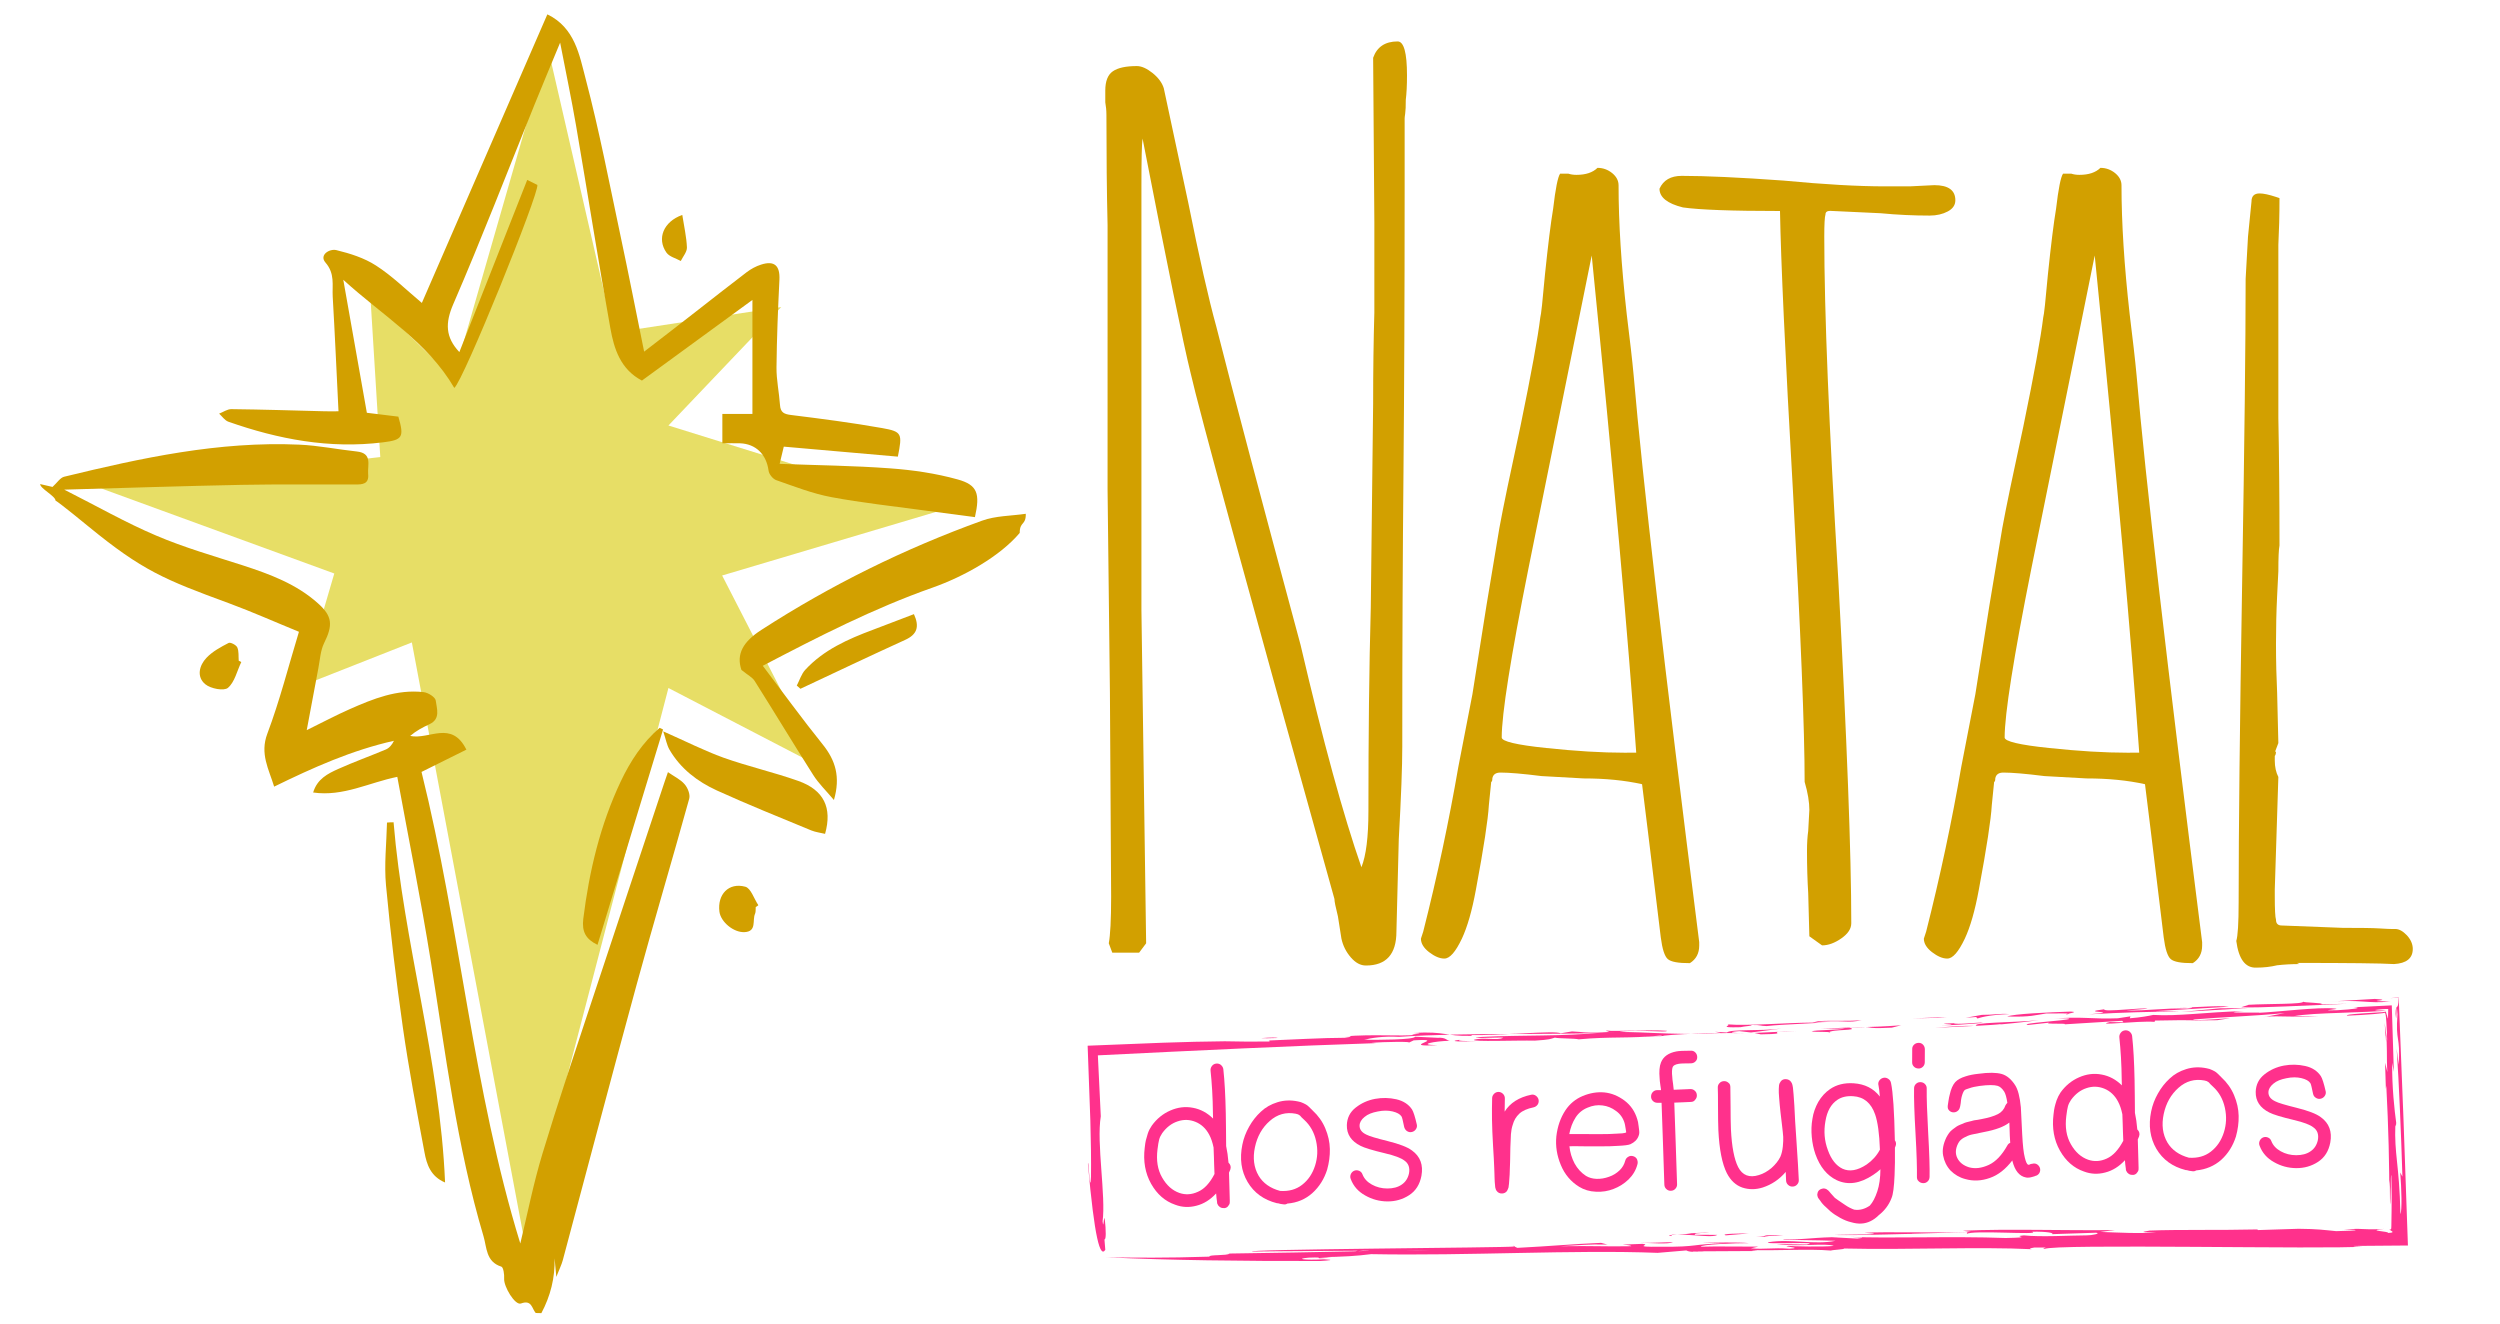 <?xml version="1.0" encoding="utf-8"?>
<!-- Generator: Adobe Illustrator 26.0.1, SVG Export Plug-In . SVG Version: 6.00 Build 0)  -->
<svg version="1.1" id="Camada_1" xmlns="http://www.w3.org/2000/svg" xmlns:xlink="http://www.w3.org/1999/xlink" x="0px" y="0px"
	 width="350px" height="185.3px" viewBox="0 0 350 185.3" style="enable-background:new 0 0 350 185.3;" xml:space="preserve">
<style type="text/css">
	.st0{fill:#E7DE66;}
	.st1{fill:#D2A000;}
	.st2{fill:#FF318C;}
</style>
<g>
	<polygon class="st0" points="76.73,6.8 63.46,52.94 51.86,41.61 53.24,63.99 14.15,68.37 46.8,80.29 42.19,96.04 57.66,89.94 
		73.41,173.69 93.58,96.32 114.86,107.37 101.1,80.57 131.76,71.45 93.58,59.57 109.37,42.99 85.89,46.58 	"/>
	<g>
		<path class="st1" d="M75,183.82c-0.55-0.62-0.53-1.9-2.07-1.33c-0.83,0.3-2.42-2.38-2.35-3.47c0.04-0.58-0.1-1.59-0.39-1.69
			c-2.18-0.68-2.03-2.7-2.5-4.26c-3.75-12.63-5.32-25.68-7.4-38.63c-1.37-8.52-3.08-16.99-4.67-25.68c-3.97,0.8-7.58,2.8-11.78,2.19
			c0.57-1.91,2.06-2.64,3.52-3.3c2.18-0.98,4.44-1.79,6.65-2.72c0.48-0.2,0.86-0.64,1.14-1.22c-5.88,1.32-11.3,3.74-16.77,6.42
			c-0.76-2.49-2.02-4.6-0.95-7.43c1.73-4.59,2.94-9.38,4.42-14.25c-3.31-1.35-6.51-2.78-9.81-4c-9.03-3.31-12.12-4.58-19.58-10.68
			c-0.46-0.38-4.15-3.4-4.69-3.69c0-0.63-2.15-1.68-2.15-2.31c0.67,0.16,1.35,0.31,1.73,0.4c0.65-0.59,1.08-1.3,1.64-1.43
			c10.82-2.63,21.67-4.99,32.9-4.49c2.7,0.12,5.37,0.67,8.07,0.96c2.22,0.24,1.47,1.91,1.58,3.16c0.14,1.43-0.82,1.46-1.83,1.46
			c-5.3,0.01-10.61-0.05-15.9,0.05c-8.11,0.16-16.22,0.43-24.82,0.67c4.58,2.31,8.62,4.63,12.87,6.43
			c3.93,1.68,8.06,2.86,12.13,4.17c3.8,1.24,7.52,2.61,10.55,5.34c2,1.79,2.08,3.03,0.83,5.55c-0.51,1.04-0.57,2.31-0.8,3.5
			c-0.53,2.77-1.05,5.55-1.63,8.68c2.22-1.09,4.07-2.08,6-2.93c3.3-1.46,6.66-2.82,10.38-2.39c0.63,0.07,1.62,0.71,1.68,1.17
			c0.14,1.13,0.72,2.58-0.88,3.32c-0.94,0.44-1.86,0.92-2.7,1.64c2.65,0.57,5.79-2.27,7.87,1.92c-2.05,1.02-4.04,2.01-6.28,3.12
			c5.41,21.77,7.2,44.47,13.83,66.02c0.99-4.09,1.83-8.38,3.09-12.54c2.15-7.12,4.53-14.17,6.86-21.23
			c3.4-10.31,6.85-20.6,10.27-30.92c0.12-0.35,0.24-0.69,0.45-1.3c0.87,0.61,1.76,1.02,2.33,1.69c0.44,0.5,0.81,1.43,0.65,2.02
			c-2.41,8.7-4.99,17.35-7.37,26.06c-3.51,12.84-6.89,25.7-10.33,38.55c-0.17,0.64-0.48,1.25-0.91,2.35
			c-0.12-1.22-0.18-1.92-0.24-2.61c0.07,2.75-0.58,5.29-1.85,7.68C75.5,183.82,75.25,183.82,75,183.82z"/>
		<path class="st1" d="M142.76,74.61c-2.76,3.27-7.77,6.09-12.21,7.66c-8.24,2.9-15.96,6.86-23.76,10.94
			c2.84,3.75,5.52,7.45,8.38,11c1.8,2.23,2.52,4.56,1.58,7.79c-1.08-1.29-2.15-2.31-2.91-3.52c-2.77-4.36-5.43-8.78-8.19-13.15
			c-0.31-0.5-0.95-0.81-1.85-1.54c-0.76-2.24,0.27-3.97,2.77-5.59c9.74-6.29,20.05-11.38,30.93-15.31c1.91-0.69,4.07-0.66,6.11-0.96
			C143.64,73.6,142.76,72.96,142.76,74.61z"/>
		<path class="st1" d="M59.06,42.41C64.95,28.89,70.77,15.5,76.63,2.01c3.88,1.88,4.49,5.73,5.37,9.06
			c1.91,7.26,3.32,14.64,4.88,21.98c1.14,5.35,2.19,10.72,3.3,16.18c2.4-1.85,5.04-3.87,7.65-5.92c2.24-1.74,4.47-3.51,6.73-5.22
			c0.59-0.44,1.28-0.82,1.98-1.04c1.88-0.61,2.67,0.14,2.58,2.1c-0.2,4.08-0.37,8.18-0.41,12.27c-0.02,1.76,0.37,3.52,0.49,5.28
			c0.07,1.06,0.58,1.28,1.56,1.4c4.26,0.53,8.52,1.08,12.74,1.83c2.8,0.5,2.84,0.77,2.2,4c-5.27-0.46-10.57-0.93-15.97-1.4
			c-0.2,0.84-0.38,1.55-0.58,2.41c5.22,0.2,10.37,0.25,15.48,0.63c3.17,0.23,6.39,0.7,9.44,1.55c2.79,0.77,3.16,1.99,2.42,5.28
			c-2.37-0.31-4.76-0.62-7.17-0.95c-4.31-0.59-8.65-1.05-12.92-1.85c-2.63-0.49-5.18-1.49-7.73-2.38c-0.47-0.17-1.01-0.83-1.07-1.33
			c-0.3-2.27-1.78-3.76-4.02-3.83c-0.75-0.02-1.5,0-2.45,0c0-1.42,0-2.71,0-4.11c1.34,0,2.6,0,4.21,0c0-5.36,0-10.6,0-15.96
			c-5.1,3.72-10.28,7.5-15.47,11.29c-3-1.57-3.91-4.45-4.42-7.34c-1.7-9.43-3.18-18.91-4.8-28.35c-0.64-3.71-1.41-7.38-2.23-11.62
			c-1.35,3.25-2.5,6-3.62,8.76c-3.76,9.3-7.37,18.67-11.35,27.87c-1.13,2.62-1.1,4.61,0.86,6.69c3.13-7.94,6.28-15.94,9.5-24.1
			c0.59,0.29,1.06,0.52,1.42,0.7c0.3,1.07-10.37,27.47-11.63,28.42c-3.73-6.42-10.06-10.13-15.54-15.14
			c1.13,6.37,2.21,12.46,3.3,18.62c1.58,0.2,3,0.37,4.41,0.54c0.83,2.88,0.62,3.26-2.16,3.6c-7.47,0.93-14.64-0.43-21.64-2.89
			c-0.5-0.18-0.87-0.74-1.29-1.13c0.58-0.22,1.14-0.64,1.72-0.63c4.36,0.05,8.71,0.19,13.07,0.3c0.69,0.02,1.37,0,1.92,0
			c-0.27-5.41-0.5-10.73-0.81-16.05c-0.09-1.61,0.34-3.22-1.02-4.78c-0.9-1.05,0.57-1.97,1.54-1.73c1.92,0.47,3.89,1.09,5.53,2.15
			C54.89,38.62,56.83,40.54,59.06,42.41z"/>
		<path class="st1" d="M92.85,102.39c3.15,1.39,5.74,2.71,8.45,3.69c3.43,1.22,7.01,2.03,10.46,3.25c3.58,1.27,4.78,3.75,3.75,7.41
			c-0.64-0.16-1.32-0.23-1.93-0.48c-4.42-1.83-8.86-3.61-13.21-5.59c-2.72-1.24-5.09-3.05-6.64-5.71
			C93.35,104.3,93.23,103.52,92.85,102.39z"/>
		<path class="st1" d="M92.83,102.13c-3.06,10.02-6.1,20.05-9.18,30.15c-1.64-0.81-2.21-1.82-1.99-3.65
			c0.83-6.68,2.37-13.15,5.25-19.24c1.34-2.83,3.05-5.44,5.44-7.49C92.52,101.98,92.67,102.04,92.83,102.13z"/>
		<path class="st1" d="M127.95,85.98c0.81,1.77,0.44,2.85-1.24,3.61c-4.9,2.23-9.77,4.55-14.65,6.84c-0.17-0.15-0.35-0.3-0.51-0.45
			c0.39-0.74,0.64-1.61,1.18-2.2c2.59-2.81,5.98-4.3,9.48-5.61C124.08,87.47,125.96,86.74,127.95,85.98z"/>
		<path class="st1" d="M105.8,126.99c-0.03,0.31,0.03,0.66-0.09,0.93c-0.42,0.9,0.29,2.5-1.49,2.58c-1.53,0.06-3.31-1.43-3.5-2.86
			c-0.31-2.41,1.29-4.13,3.62-3.5c0.79,0.21,1.22,1.69,1.83,2.59C106.05,126.84,105.93,126.91,105.8,126.99z"/>
		<path class="st1" d="M95.52,30.09c0.25,1.62,0.59,3.08,0.65,4.55c0.02,0.62-0.55,1.27-0.86,1.9c-0.69-0.39-1.61-0.6-2.01-1.18
			C91.93,33.41,92.88,31.03,95.52,30.09z"/>
		<path class="st1" d="M55.1,115.12c1.4,16.88,6.49,33.22,7.21,50.43c-2.03-0.85-2.57-2.54-2.88-4.21
			c-1.09-5.82-2.19-11.64-3.03-17.5c-0.94-6.62-1.74-13.25-2.36-19.9c-0.27-2.9,0.07-5.85,0.14-8.78
			C54.49,115.13,54.79,115.12,55.1,115.12z"/>
		<path class="st1" d="M33.78,92.69c-0.6,1.25-0.92,2.8-1.87,3.61c-0.55,0.47-2.41,0.12-3.16-0.5c-1.27-1.04-0.86-2.64,0.16-3.71
			c0.84-0.89,2-1.51,3.1-2.08c0.24-0.13,1.06,0.28,1.21,0.63c0.24,0.54,0.15,1.24,0.2,1.86C33.53,92.56,33.65,92.62,33.78,92.69z"/>
	</g>
</g>
<g>
	<path class="st1" d="M189.11,134.03c-0.66-0.77-1.1-1.64-1.31-2.62l-0.49-3.11c-0.33-1.31-0.49-2.12-0.49-2.45
		c-12.23-43.77-18.94-68.34-20.15-73.69c-0.98-3.93-3.22-14.85-6.71-32.76c-0.11,0.66-0.16,2.89-0.16,6.71v59.29l0.33,23.41
		l0.33,23.25l-0.98,1.31h-3.76l-0.49-1.31c0.21-1.1,0.33-3.28,0.33-6.55l-0.17-28.5l-0.33-28.5V47.07V31.51
		c-0.11-4.59-0.16-9.72-0.16-15.39c0-0.66-0.06-1.25-0.16-1.8v-1.64c0-1.31,0.35-2.21,1.06-2.7c0.71-0.49,1.83-0.73,3.36-0.73
		c0.66,0,1.39,0.33,2.21,0.98c0.81,0.66,1.33,1.37,1.56,2.12l3.43,16.04c1.53,7.64,2.84,13.42,3.93,17.36
		c2.29,9.06,6.23,23.91,11.79,44.54c3.16,13.54,6,23.91,8.52,31.12c0.66-1.64,0.98-4.26,0.98-7.86c0-10.59,0.1-20.09,0.33-28.5
		l0.33-28.5c0-4.69,0.06-8.95,0.17-12.78V31.19l-0.17-23.1c0.54-1.53,1.69-2.29,3.43-2.29c0.87,0,1.31,1.58,1.31,4.75
		c0,1.42-0.06,2.56-0.17,3.43c0,0.87-0.02,1.5-0.08,1.89s-0.08,0.63-0.08,0.73v10.49c0,14.52-0.06,27.46-0.16,38.81
		c-0.11,11.47-0.17,24.35-0.17,38.64c0,2.73-0.16,7.04-0.49,12.94l-0.33,12.94c0,3.16-1.42,4.75-4.26,4.75
		C190.47,135.18,189.77,134.79,189.11,134.03z"/>
	<path class="st1" d="M233.49,134.27c-0.44-0.38-0.77-1.39-0.98-3.03c-0.98-7.97-1.58-12.94-1.81-14.9l-0.81-6.55
		c-2.41-0.54-5.13-0.81-8.19-0.81l-5.9-0.33c-2.62-0.33-4.53-0.49-5.73-0.49c-0.66,0-1.04,0.27-1.14,0.81
		c0,0.33-0.06,0.49-0.16,0.49l-0.33,3.28c-0.11,1.97-0.71,5.9-1.81,11.8c-0.54,2.95-1.2,5.24-1.97,6.88
		c-0.88,1.85-1.69,2.78-2.45,2.78c-0.66,0-1.37-0.31-2.14-0.9c-0.77-0.6-1.14-1.23-1.14-1.89l0.16-0.49l0.16-0.49
		c1.97-7.75,3.6-15.45,4.92-23.08l1.97-10.16l1.97-12.45l1.8-10.8c0.54-2.95,1.53-7.69,2.95-14.25c1.53-7.42,2.45-12.5,2.78-15.23
		c0.11-0.33,0.33-2.35,0.66-6.06c0.43-4.15,0.81-7.21,1.14-9.17c0.33-2.84,0.66-4.47,0.98-4.92h1.14c0.33,0.11,0.71,0.17,1.14,0.17
		c1.31,0,2.29-0.33,2.95-0.98c0.77,0,1.45,0.25,2.05,0.73c0.6,0.49,0.9,1.06,0.9,1.72c0,5.24,0.38,11.24,1.14,18.01
		c0.43,3.49,0.77,6.38,0.98,8.68c1.2,14.08,4.26,40.51,9.17,79.26v0.49c0,1.08-0.44,1.91-1.31,2.45
		C234.97,134.85,233.93,134.66,233.49,134.27z M229.07,105.37c-1.1-15.72-3.16-38.91-6.23-69.6L214,79.5
		c-2.51,12.55-3.76,20.47-3.76,23.75c0,0.54,2.07,1.04,6.23,1.47c4.15,0.44,7.81,0.66,10.97,0.66L229.07,105.37L229.07,105.37z"/>
	<path class="st1" d="M253.31,131.08l-0.16-6.06c-0.11-1.74-0.17-3.71-0.17-5.9c0-1.08,0.06-2.02,0.17-2.78l0.16-2.95
		c0-1.08-0.21-2.4-0.66-3.93c0-7.31-0.55-20.9-1.64-40.78c-1.1-19.21-1.69-32.26-1.81-39.14c-6.77,0-11.3-0.17-13.59-0.5
		c-2.18-0.54-3.28-1.41-3.28-2.62c0.54-1.2,1.58-1.8,3.11-1.8c3.28,0,8.02,0.21,14.25,0.66c5.67,0.54,10.43,0.81,14.25,0.81h3.43
		l3.43-0.17c1.97,0,2.95,0.71,2.95,2.12c0,0.66-0.35,1.18-1.06,1.56c-0.71,0.38-1.56,0.58-2.54,0.58c-2.18,0-4.47-0.1-6.88-0.33
		l-7.04-0.33c-0.44,0-0.66,0.17-0.66,0.49c-0.11,0.33-0.17,1.37-0.17,3.11c0,10.59,0.66,26.64,1.97,48.15
		c1.2,22.27,1.81,38.27,1.81,47.98c0,0.77-0.46,1.47-1.39,2.12s-1.83,0.98-2.7,0.98L253.31,131.08z"/>
	<path class="st1" d="M303.9,134.27c-0.44-0.38-0.77-1.39-0.98-3.03c-0.98-7.97-1.58-12.94-1.81-14.9l-0.81-6.55
		c-2.41-0.54-5.13-0.81-8.19-0.81l-5.9-0.33c-2.62-0.33-4.53-0.49-5.73-0.49c-0.66,0-1.04,0.27-1.14,0.81
		c0,0.33-0.06,0.49-0.16,0.49l-0.33,3.28c-0.11,1.97-0.71,5.9-1.81,11.8c-0.54,2.95-1.2,5.24-1.97,6.88
		c-0.88,1.85-1.69,2.78-2.45,2.78c-0.66,0-1.37-0.31-2.14-0.9c-0.77-0.6-1.14-1.23-1.14-1.89l0.16-0.49l0.16-0.49
		c1.97-7.75,3.6-15.45,4.92-23.08l1.97-10.16l1.97-12.45l1.8-10.8c0.54-2.95,1.53-7.69,2.95-14.25c1.53-7.42,2.45-12.5,2.78-15.23
		c0.11-0.33,0.33-2.35,0.66-6.06c0.43-4.15,0.81-7.21,1.14-9.17c0.33-2.84,0.66-4.47,0.98-4.92h1.14c0.33,0.11,0.71,0.17,1.14,0.17
		c1.31,0,2.29-0.33,2.95-0.98c0.77,0,1.45,0.25,2.05,0.73c0.6,0.49,0.9,1.06,0.9,1.72c0,5.24,0.38,11.24,1.14,18.01
		c0.43,3.49,0.77,6.38,0.98,8.68c1.2,14.08,4.26,40.51,9.17,79.26v0.49c0,1.08-0.44,1.91-1.31,2.45
		C305.38,134.85,304.34,134.66,303.9,134.27z M299.49,105.37c-1.1-15.72-3.16-38.91-6.23-69.6l-8.85,43.73
		c-2.51,12.55-3.76,20.47-3.76,23.75c0,0.54,2.07,1.04,6.23,1.47c4.15,0.44,7.81,0.66,10.97,0.66L299.49,105.37L299.49,105.37z"/>
	<path class="st1" d="M313.08,131.73c0.21-0.66,0.33-2.45,0.33-5.4c0-10.04,0.16-24.95,0.49-44.71c0.33-19.65,0.49-33.84,0.49-42.58
		l0.33-5.9l0.49-4.92c0-0.76,0.38-1.14,1.14-1.14c0.54,0,1.31,0.17,2.29,0.49l0.49,0.17c0,2.41-0.06,4.59-0.16,6.55v6.38v17.85
		c0.1,5.24,0.16,11.2,0.16,17.85c-0.11,0.54-0.16,1.75-0.16,3.6l-0.17,3.43c-0.11,2.18-0.16,4.42-0.16,6.71
		c0,2.51,0.06,4.8,0.16,6.88l0.17,7.04l-0.5,1.31l0.17-0.17c0,0.33-0.06,0.55-0.17,0.66v0.66c0,0.87,0.17,1.64,0.5,2.29l-0.5,15.72
		v0.98c0,1.85,0.06,2.95,0.17,3.28c0,0.54,0.27,0.81,0.81,0.81l8.52,0.33c2.51,0,4.23,0.02,5.15,0.08s1.5,0.08,1.72,0.08h0.5
		c0.54,0,1.08,0.31,1.64,0.9c0.54,0.6,0.81,1.23,0.81,1.89c0,1.31-0.88,2.02-2.62,2.12c-1.85-0.11-6.38-0.16-13.59-0.16l0.33,0.16
		c-1.1,0-2.12,0.06-3.11,0.17c-0.87,0.21-1.85,0.33-2.95,0.33C314.33,135.51,313.41,134.25,313.08,131.73z"/>
</g>
<g>
	<path class="st2" d="M171.27,149.72c0.18,1.64,0.29,3.68,0.34,6.15c0.01,0.45,0.03,1.19,0.03,2.21c0.01,1.03,0.02,1.82,0.02,2.37
		c0.15,0.69,0.26,1.45,0.33,2.32c0.29,0.27,0.38,0.61,0.25,0.98l-0.18,0.42c0.02,0.51,0.03,1.2,0.06,2.09
		c0.02,0.89,0.03,1.5,0.05,1.82v0.11c0,0.07,0,0.16-0.01,0.25c-0.02,0.09-0.05,0.17-0.1,0.24c-0.2,0.37-0.51,0.52-0.94,0.44
		c-0.12-0.02-0.24-0.06-0.34-0.14c-0.1-0.08-0.17-0.14-0.21-0.19c-0.03-0.06-0.06-0.09-0.06-0.11c-0.03-0.06-0.07-0.11-0.09-0.16
		c-0.02-0.07-0.02-0.12-0.03-0.16v-0.08c-0.02-0.09-0.05-0.28-0.08-0.6l-0.05-0.6c-0.81,0.88-1.73,1.46-2.76,1.72
		c-1.02,0.27-2.01,0.23-2.98-0.14c-1.42-0.49-2.54-1.47-3.37-2.94c-0.82-1.47-1.12-3.15-0.89-5.03c0.05-0.46,0.1-0.81,0.16-1.05
		c0.06-0.24,0.14-0.53,0.27-0.94s0.33-0.77,0.56-1.11c0.69-0.96,1.56-1.67,2.6-2.12c1.03-0.45,2.08-0.59,3.16-0.38
		c1.08,0.2,2.01,0.71,2.82,1.51l-0.02-0.73c-0.02-2.27-0.15-4.26-0.33-5.95c-0.03-0.25,0.03-0.47,0.19-0.68
		c0.15-0.2,0.35-0.31,0.6-0.34c0.24-0.02,0.46,0.03,0.66,0.19C171.14,149.29,171.25,149.48,171.27,149.72z M170.03,164.36l-0.05-1.3
		l-0.03-1.05l-0.05-1.36c-0.15-0.72-0.35-1.31-0.61-1.79c-0.46-0.87-1.11-1.47-1.92-1.8c-0.81-0.33-1.65-0.36-2.5-0.07
		c-0.86,0.28-1.57,0.84-2.16,1.65c-0.2,0.29-0.35,0.6-0.43,0.9c-0.08,0.31-0.16,0.77-0.23,1.37c-0.19,1.53,0.01,2.84,0.64,3.93
		c0.63,1.11,1.43,1.82,2.42,2.17c0.84,0.29,1.71,0.25,2.6-0.16C168.6,166.47,169.38,165.63,170.03,164.36z"/>
	<path class="st2" d="M180.23,168.5c-0.18,0.12-0.37,0.15-0.6,0.1c-0.25-0.02-0.49-0.07-0.7-0.14c-0.06,0-0.11-0.01-0.16-0.01
		c-1.86-0.47-3.22-1.47-4.11-2.98s-1.13-3.27-0.73-5.22c0.18-0.89,0.5-1.73,0.95-2.52c0.44-0.79,0.99-1.49,1.64-2.09
		c0.64-0.61,1.42-1.05,2.33-1.33c0.9-0.28,1.86-0.32,2.86-0.11c0.27,0.05,0.52,0.12,0.77,0.25c0.24,0.11,0.41,0.21,0.51,0.28
		c0.1,0.08,0.26,0.21,0.45,0.41l0.34,0.34c0.76,0.7,1.36,1.53,1.76,2.49c0.41,0.97,0.62,1.93,0.64,2.89s-0.11,1.92-0.38,2.89
		c-0.41,1.29-1.08,2.38-2.06,3.27C182.79,167.88,181.61,168.39,180.23,168.5z M179.22,166.73c1.21,0.08,2.24-0.2,3.08-0.86
		c0.85-0.66,1.45-1.55,1.81-2.68c0.35-1.1,0.41-2.24,0.14-3.46c-0.27-1.21-0.82-2.18-1.66-2.95c-0.11-0.12-0.24-0.24-0.36-0.34
		l-0.23-0.26c-0.06-0.03-0.11-0.08-0.18-0.11c-0.07-0.05-0.12-0.08-0.17-0.08l-0.25-0.07c-1.37-0.26-2.58,0.08-3.64,1.02
		c-1.06,0.93-1.75,2.16-2.07,3.67s-0.15,2.85,0.51,3.98C176.82,165.64,177.84,166.36,179.22,166.73z"/>
	<path class="st2" d="M196.59,157.8c-0.18-0.87-0.29-1.38-0.38-1.5c-0.21-0.32-0.63-0.55-1.25-0.7c-0.63-0.15-1.33-0.15-2.09,0.01
		c-0.78,0.15-1.38,0.38-1.83,0.76c-0.45,0.36-0.69,0.77-0.7,1.2c-0.01,0.54,0.29,0.96,0.94,1.27c0.43,0.23,1.43,0.52,3.03,0.92
		c1.59,0.4,2.72,0.82,3.37,1.31c1.16,0.84,1.6,2.02,1.32,3.55c-0.23,1.2-0.79,2.1-1.71,2.7c-0.92,0.6-1.94,0.89-3.07,0.88
		c-1.1-0.01-2.14-0.29-3.1-0.84c-0.97-0.54-1.64-1.3-2.01-2.28c-0.1-0.24-0.09-0.46,0-0.69c0.1-0.23,0.27-0.4,0.49-0.49
		c0.24-0.09,0.46-0.08,0.69,0.02s0.38,0.27,0.46,0.5c0.23,0.59,0.66,1.06,1.31,1.42c0.64,0.36,1.38,0.55,2.17,0.55
		c0.79,0,1.47-0.17,2-0.54c0.54-0.36,0.88-0.89,1.03-1.57c0.15-0.8-0.07-1.4-0.63-1.79c-0.46-0.37-1.38-0.71-2.73-1.03
		c-1.76-0.42-2.9-0.77-3.42-1.04c-1.32-0.66-1.95-1.63-1.92-2.9c0.03-1.01,0.44-1.83,1.23-2.45c0.79-0.63,1.71-1.04,2.73-1.23
		c0.99-0.18,2-0.16,2.97,0.06c0.98,0.23,1.71,0.7,2.19,1.42c0.2,0.32,0.43,1.03,0.68,2.14c0.05,0.24-0.01,0.45-0.14,0.64
		c-0.14,0.2-0.33,0.33-0.56,0.38c-0.25,0.06-0.46,0.01-0.67-0.12C196.8,158.24,196.66,158.04,196.59,157.8z"/>
	<path class="st2" d="M210.65,155.63c0.75-1.21,1.99-2.01,3.73-2.37c0.24-0.05,0.45,0.01,0.64,0.14c0.19,0.14,0.33,0.33,0.38,0.56
		s0.01,0.46-0.12,0.67c-0.14,0.2-0.33,0.34-0.59,0.4c-0.87,0.18-1.54,0.47-1.98,0.88c-0.45,0.41-0.76,0.94-0.93,1.57
		c-0.14,0.4-0.21,0.84-0.25,1.31c-0.03,0.46-0.06,1.1-0.08,1.88c-0.01,0.78-0.03,1.34-0.03,1.68c0,0.02-0.01,0.15-0.01,0.4
		c-0.01,0.24-0.02,0.52-0.03,0.82c-0.01,0.31-0.02,0.6-0.03,0.89c-0.03,0.54-0.07,0.96-0.09,1.27c-0.02,0.2-0.06,0.36-0.06,0.49
		c-0.03,0.11-0.06,0.2-0.1,0.27c-0.03,0.09-0.07,0.17-0.12,0.25c-0.17,0.23-0.41,0.34-0.69,0.35c-0.33,0.01-0.58-0.11-0.77-0.38
		c-0.06-0.07-0.1-0.16-0.12-0.24c-0.02-0.07-0.05-0.16-0.07-0.25c-0.02-0.09-0.03-0.2-0.03-0.35c-0.03-0.24-0.05-0.55-0.06-0.95
		l-0.02-0.68l-0.02-0.54l-0.01-0.27c-0.02-0.58-0.07-1.57-0.16-2.99c-0.08-1.42-0.14-2.66-0.15-3.69c-0.01-1.04-0.01-2.06,0.02-3.03
		c0.01-0.24,0.11-0.43,0.29-0.61c0.18-0.17,0.4-0.25,0.63-0.24c0.25,0.01,0.44,0.11,0.62,0.29c0.17,0.18,0.25,0.4,0.24,0.66
		C210.66,154.42,210.65,155.02,210.65,155.63z"/>
	<path class="st2" d="M229.25,162.97c-0.21,0.84-0.64,1.55-1.25,2.15c-0.62,0.6-1.33,1.04-2.12,1.34c-0.75,0.29-1.56,0.43-2.45,0.38
		c-0.88-0.03-1.67-0.27-2.35-0.69c-1.15-0.71-2.02-1.73-2.56-3.04c-0.55-1.31-0.77-2.66-0.63-4.03c0.16-1.38,0.58-2.59,1.27-3.64
		c0.6-0.9,1.4-1.57,2.42-2c1.02-0.42,2.01-0.59,3.03-0.5c1.01,0.1,1.94,0.49,2.82,1.14c0.88,0.66,1.47,1.54,1.79,2.62
		c0.07,0.18,0.14,0.51,0.19,0.98c0.03,0.25,0.05,0.46,0.08,0.64l0.01,0.29c-0.01,0.16-0.05,0.31-0.1,0.43
		c-0.19,0.52-0.58,0.89-1.14,1.15c-0.28,0.12-0.86,0.19-1.74,0.23c-0.63,0.05-1.48,0.07-2.54,0.07h-1.65l-1.62-0.02
		c-0.45-0.01-0.78,0.01-0.99,0.01c0.09,0.86,0.33,1.66,0.72,2.4c0.4,0.73,0.93,1.31,1.59,1.74c0.43,0.26,0.92,0.4,1.49,0.42
		c0.58,0.02,1.16-0.08,1.74-0.29c0.59-0.2,1.07-0.51,1.48-0.9s0.66-0.85,0.79-1.34c0.06-0.24,0.2-0.43,0.41-0.55
		c0.21-0.14,0.43-0.17,0.68-0.1c0.24,0.06,0.43,0.2,0.55,0.41C229.27,162.51,229.31,162.74,229.25,162.97z M227.67,158.52
		c-0.02-0.15-0.05-0.32-0.08-0.51c-0.07-0.42-0.11-0.68-0.15-0.78c-0.2-0.69-0.6-1.27-1.19-1.69c-0.58-0.44-1.22-0.7-1.91-0.78
		c-0.69-0.09-1.38,0.01-2.08,0.31c-0.7,0.28-1.27,0.75-1.67,1.37c-0.44,0.68-0.73,1.46-0.89,2.33c0.28-0.01,0.94-0.01,1.94,0
		c1.01,0.01,1.75,0.01,2.24,0.01c1.04,0,1.86-0.02,2.46-0.07c0.67-0.02,1.04-0.06,1.13-0.1
		C227.57,158.6,227.62,158.56,227.67,158.52z"/>
	<path class="st2" d="M236.73,154.27l-1.11,0.05l-1.22,0.05c0.03,1.03,0.1,2.84,0.19,5.42c0.08,2.6,0.16,4.59,0.2,6
		c0.01,0.25-0.07,0.46-0.24,0.64c-0.16,0.18-0.37,0.27-0.62,0.28s-0.46-0.07-0.64-0.24c-0.18-0.16-0.27-0.37-0.28-0.62
		c-0.06-1.4-0.12-3.4-0.2-6.01c-0.08-2.6-0.15-4.42-0.19-5.45c-0.2,0.01-0.4,0-0.6,0c-0.25,0-0.46-0.09-0.63-0.27
		c-0.17-0.17-0.25-0.38-0.24-0.63c0.01-0.25,0.09-0.46,0.27-0.63c0.17-0.17,0.38-0.25,0.63-0.24c0.16,0.01,0.33,0.01,0.49,0
		c0-0.12-0.03-0.33-0.08-0.62c-0.08-0.52-0.11-0.86-0.11-1.01c-0.09-0.97-0.03-1.72,0.19-2.25c0.33-0.82,1.05-1.33,2.16-1.54
		c0.34-0.07,1.02-0.1,2.02-0.1c0.25-0.01,0.46,0.07,0.63,0.25c0.17,0.17,0.25,0.38,0.26,0.63s-0.07,0.46-0.25,0.63
		c-0.17,0.17-0.38,0.25-0.63,0.26c-0.92,0-1.49,0.02-1.73,0.07c-0.46,0.08-0.73,0.23-0.82,0.44c-0.11,0.27-0.14,0.75-0.06,1.43
		c0,0.12,0.03,0.44,0.11,0.95c0.05,0.34,0.08,0.61,0.09,0.81l1.19-0.05l1.13-0.05c0.25-0.01,0.46,0.07,0.64,0.24
		c0.18,0.16,0.27,0.37,0.28,0.62c0.01,0.25-0.07,0.46-0.24,0.64C237.19,154.17,236.99,154.26,236.73,154.27z"/>
	<path class="st2" d="M242.25,152.16c0.01,0.45,0.02,1.36,0.03,2.71c0,1.36,0.02,2.43,0.05,3.23c0.12,2.45,0.46,4.21,1.01,5.29
		c0.6,1.16,1.57,1.54,2.9,1.12c0.62-0.18,1.21-0.52,1.77-0.99c0.55-0.49,0.97-1.01,1.24-1.57c0.18-0.41,0.29-0.89,0.35-1.46
		c0.05-0.56,0.07-1.02,0.05-1.33c-0.02-0.33-0.08-0.94-0.19-1.83c-0.1-0.9-0.17-1.43-0.19-1.6c-0.08-0.7-0.14-1.38-0.19-2.02
		c-0.05-0.54-0.06-0.95-0.05-1.24c0.01-0.19,0.02-0.36,0.03-0.5c0.02-0.14,0.05-0.25,0.1-0.34c0.2-0.41,0.51-0.59,0.93-0.54
		c0.27,0.02,0.5,0.15,0.66,0.38l0.12,0.21l0.07,0.21c0.02,0.11,0.05,0.24,0.07,0.37c0.02,0.18,0.06,0.51,0.09,0.97
		c0.06,0.76,0.1,1.28,0.11,1.57c0.05,1.15,0.14,2.89,0.31,5.2c0.16,2.33,0.26,4.05,0.31,5.2c0.01,0.25-0.07,0.46-0.24,0.64
		c-0.16,0.18-0.37,0.27-0.62,0.28s-0.46-0.07-0.64-0.24c-0.18-0.16-0.27-0.37-0.28-0.62l-0.05-1.19c-0.9,1.06-1.97,1.77-3.22,2.18
		c-0.99,0.31-1.94,0.31-2.85,0.01c-0.9-0.31-1.63-0.97-2.17-2.01c-0.66-1.31-1.06-3.31-1.19-6.01c-0.03-0.79-0.05-1.88-0.05-3.24
		c0-1.37-0.01-2.28-0.03-2.72c-0.01-0.25,0.06-0.46,0.24-0.64c0.16-0.18,0.37-0.27,0.62-0.28c0.25-0.01,0.46,0.07,0.64,0.24
		C242.15,151.7,242.24,151.9,242.25,152.16z"/>
	<path class="st2" d="M264.74,151.61c0.28,1.3,0.46,3.99,0.54,8.03c0.17,0.24,0.21,0.5,0.11,0.78l-0.1,0.25
		c0.02,1.46,0,2.75-0.05,3.86c-0.07,1.62-0.2,2.69-0.43,3.21c-0.36,0.95-0.96,1.74-1.8,2.4c-0.35,0.35-0.72,0.62-1.13,0.82
		c-0.81,0.4-1.71,0.45-2.68,0.16l-0.08-0.02c-0.43-0.1-0.93-0.29-1.48-0.59c-0.55-0.31-1.02-0.61-1.39-0.93
		c-0.16-0.14-0.37-0.33-0.62-0.58c-0.34-0.29-0.61-0.6-0.81-0.92l-0.2-0.26c-0.03-0.06-0.07-0.11-0.12-0.19v-0.02
		c-0.02-0.03-0.03-0.09-0.06-0.18c-0.01-0.08-0.02-0.16-0.02-0.23c0.05-0.42,0.26-0.68,0.68-0.78c0.19-0.07,0.4-0.03,0.6,0.06
		l0.25,0.18c0.03,0.03,0.09,0.1,0.17,0.18l0.2,0.24l0.56,0.62c0.16,0.14,0.66,0.47,1.43,0.99c0.46,0.32,0.89,0.52,1.27,0.66
		c0.76,0.12,1.49-0.08,2.19-0.56c0.42-0.46,0.77-1.14,1.06-2.02c0.27-0.82,0.42-1.84,0.43-3.07c-0.32,0.29-0.66,0.56-1.02,0.79
		c-1.83,1.22-3.53,1.47-5.11,0.73c-1.33-0.64-2.33-1.84-2.97-3.63c-0.26-0.75-0.43-1.55-0.51-2.41c-0.08-0.86-0.06-1.71,0.09-2.54
		c0.12-0.84,0.41-1.63,0.82-2.37c0.43-0.73,0.97-1.33,1.64-1.79c0.92-0.63,2.01-0.9,3.3-0.82c1.57,0.1,2.8,0.72,3.68,1.86
		c-0.06-0.73-0.12-1.25-0.19-1.56c-0.07-0.25-0.03-0.47,0.11-0.68c0.14-0.19,0.33-0.33,0.56-0.38c0.25-0.06,0.46-0.01,0.67,0.12
		C264.58,151.18,264.69,151.37,264.74,151.61z M263.19,160.95c-0.08-2.25-0.31-3.89-0.67-4.92c-0.56-1.62-1.59-2.47-3.08-2.56
		c-0.88-0.06-1.63,0.11-2.21,0.51c-0.88,0.59-1.44,1.58-1.67,2.98c-0.25,1.4-0.15,2.75,0.34,4.05c0.47,1.32,1.16,2.18,2.05,2.61
		c0.97,0.45,2.1,0.26,3.38-0.59C262.11,162.49,262.74,161.8,263.19,160.95z"/>
	<path class="st2" d="M267.7,148.68c0.01-0.58,0.02-1.18,0.01-1.79c-0.01-0.25,0.07-0.46,0.25-0.63c0.17-0.17,0.38-0.25,0.63-0.26
		c0.25-0.01,0.46,0.07,0.63,0.25c0.17,0.18,0.25,0.38,0.26,0.63c0,0.61,0,1.22-0.01,1.84c-0.01,0.25-0.09,0.46-0.27,0.63
		c-0.18,0.17-0.38,0.25-0.63,0.24c-0.25-0.01-0.46-0.09-0.63-0.27C267.76,149.14,267.69,148.93,267.7,148.68z M268.37,164.74
		c0.02-1.13-0.03-3.16-0.2-6.1c-0.16-2.79-0.23-4.88-0.2-6.27c0-0.25,0.09-0.46,0.27-0.63c0.18-0.17,0.38-0.25,0.63-0.24
		c0.25,0.01,0.46,0.09,0.63,0.27c0.17,0.18,0.25,0.38,0.24,0.63c-0.02,1.33,0.05,3.37,0.2,6.1c0.17,2.97,0.23,5.06,0.2,6.27
		c-0.01,0.25-0.09,0.46-0.27,0.63s-0.38,0.25-0.63,0.24c-0.25-0.01-0.46-0.09-0.63-0.27C268.42,165.21,268.36,164.99,268.37,164.74z
		"/>
	<path class="st2" d="M272.69,154.76l0.09-0.6c0.06-0.4,0.12-0.69,0.18-0.9c0.17-0.79,0.43-1.37,0.77-1.76
		c0.32-0.34,0.79-0.61,1.45-0.81c0.51-0.17,1.12-0.29,1.8-0.36c1.45-0.2,2.54-0.18,3.27,0.03c0.71,0.21,1.33,0.73,1.86,1.55
		c0.4,0.6,0.67,1.64,0.81,3.11c0,0.11,0.07,1.38,0.19,3.81c0.08,1.49,0.19,2.59,0.37,3.25c0.14,0.58,0.28,0.89,0.46,0.99
		c0.02,0,0.05,0,0.07-0.01s0.05-0.01,0.07-0.01s0.05,0,0.07-0.01c0.02-0.01,0.05-0.02,0.07-0.05c0.12-0.03,0.24-0.07,0.33-0.07
		c0.25-0.07,0.47-0.03,0.68,0.11c0.19,0.14,0.33,0.33,0.38,0.56s0.01,0.46-0.12,0.67c-0.14,0.2-0.33,0.33-0.55,0.37
		c-0.03,0.02-0.08,0.03-0.14,0.06l-0.25,0.07c-0.33,0.1-0.62,0.14-0.89,0.09c-0.95-0.17-1.58-0.95-1.93-2.34v-0.06
		c-0.93,1.22-1.98,2.06-3.15,2.46c-1.2,0.43-2.35,0.47-3.46,0.15c-0.8-0.21-1.48-0.62-2.05-1.19c-0.54-0.59-0.88-1.29-1.03-2.09
		c-0.15-0.8,0.02-1.65,0.47-2.58c0.11-0.21,0.25-0.42,0.37-0.59c0.12-0.17,0.29-0.34,0.49-0.49c0.2-0.15,0.36-0.26,0.5-0.37
		c0.14-0.1,0.33-0.2,0.6-0.31c0.27-0.1,0.45-0.17,0.55-0.23c0.11-0.05,0.33-0.11,0.63-0.18c0.33-0.08,0.52-0.12,0.58-0.15
		c0.07-0.02,0.26-0.06,0.61-0.1l0.54-0.1c1.02-0.19,1.8-0.43,2.32-0.7c0.52-0.26,0.88-0.68,1.07-1.24c0.07-0.12,0.15-0.24,0.26-0.34
		c-0.11-0.76-0.26-1.27-0.43-1.56c-0.29-0.45-0.61-0.73-0.93-0.82c-0.46-0.14-1.31-0.15-2.51,0.01c-0.58,0.08-1.06,0.18-1.47,0.33
		c-0.37,0.1-0.59,0.2-0.67,0.29c-0.15,0.17-0.28,0.49-0.4,0.96c-0.05,0.2-0.09,0.47-0.12,0.84c-0.06,0.36-0.09,0.55-0.11,0.56
		c-0.05,0.24-0.17,0.43-0.37,0.56c-0.2,0.15-0.42,0.18-0.67,0.15c-0.24-0.05-0.43-0.17-0.56-0.37
		C272.69,155.22,272.66,155.01,272.69,154.76z M281.29,157.17c-0.71,0.56-1.9,1.01-3.51,1.31c-0.81,0.16-1.39,0.28-1.74,0.36
		c-0.36,0.08-0.72,0.23-1.1,0.44c-0.36,0.2-0.63,0.46-0.79,0.78c-0.4,0.77-0.43,1.46-0.12,2.08c0.31,0.61,0.84,1.03,1.63,1.28
		c0.86,0.24,1.77,0.12,2.76-0.33c0.98-0.45,1.85-1.37,2.61-2.73c0.08-0.16,0.21-0.29,0.4-0.36c-0.03-0.31-0.05-0.64-0.06-1.03
		l-0.03-0.97l-0.03-0.81L281.29,157.17z"/>
	<path class="st2" d="M298.5,145.07c0.18,1.64,0.29,3.68,0.34,6.15c0.01,0.45,0.03,1.19,0.03,2.21c0.01,1.03,0.02,1.82,0.02,2.37
		c0.15,0.69,0.26,1.45,0.33,2.32c0.29,0.27,0.38,0.61,0.25,0.98l-0.18,0.42c0.02,0.51,0.03,1.2,0.06,2.09
		c0.02,0.89,0.03,1.5,0.05,1.82v0.11c0,0.07,0,0.16-0.01,0.25c-0.02,0.09-0.05,0.17-0.1,0.24c-0.2,0.37-0.51,0.52-0.94,0.44
		c-0.12-0.02-0.24-0.06-0.34-0.14c-0.1-0.08-0.17-0.14-0.21-0.19c-0.03-0.06-0.06-0.09-0.06-0.11c-0.03-0.06-0.07-0.11-0.09-0.16
		c-0.02-0.07-0.02-0.12-0.03-0.16v-0.08c-0.02-0.09-0.05-0.28-0.08-0.6l-0.05-0.6c-0.81,0.88-1.73,1.46-2.76,1.72
		c-1.02,0.27-2.01,0.23-2.98-0.14c-1.42-0.49-2.54-1.47-3.37-2.94c-0.82-1.47-1.12-3.15-0.89-5.03c0.05-0.46,0.1-0.81,0.16-1.05
		c0.05-0.23,0.14-0.53,0.27-0.94c0.15-0.4,0.33-0.77,0.56-1.11c0.69-0.96,1.56-1.67,2.6-2.12c1.03-0.45,2.08-0.59,3.16-0.38
		c1.08,0.2,2.01,0.71,2.82,1.51l-0.02-0.73c-0.02-2.27-0.15-4.26-0.33-5.95c-0.03-0.25,0.03-0.47,0.19-0.68
		c0.15-0.2,0.35-0.31,0.6-0.34c0.24-0.02,0.46,0.03,0.66,0.19C298.38,144.65,298.48,144.83,298.5,145.07z M297.26,159.71l-0.05-1.3
		l-0.03-1.05l-0.05-1.36c-0.15-0.72-0.35-1.31-0.61-1.79c-0.46-0.87-1.11-1.47-1.92-1.8s-1.65-0.36-2.5-0.07
		c-0.86,0.28-1.57,0.84-2.16,1.65c-0.2,0.29-0.35,0.6-0.43,0.9s-0.16,0.77-0.23,1.37c-0.19,1.53,0.01,2.84,0.64,3.93
		c0.63,1.11,1.43,1.82,2.42,2.17c0.84,0.29,1.71,0.25,2.6-0.16C295.82,161.81,296.59,160.97,297.26,159.71z"/>
	<path class="st2" d="M307.46,163.86c-0.18,0.12-0.37,0.15-0.6,0.1c-0.25-0.02-0.49-0.07-0.7-0.14c-0.06,0-0.11-0.01-0.16-0.01
		c-1.86-0.47-3.22-1.47-4.11-2.98c-0.88-1.51-1.13-3.27-0.73-5.22c0.18-0.89,0.5-1.73,0.95-2.52c0.44-0.79,0.99-1.49,1.64-2.09
		c0.64-0.61,1.42-1.05,2.33-1.33c0.9-0.28,1.86-0.32,2.86-0.11c0.27,0.05,0.52,0.12,0.77,0.25c0.24,0.11,0.41,0.21,0.51,0.28
		c0.1,0.08,0.26,0.21,0.45,0.41l0.34,0.34c0.76,0.7,1.36,1.53,1.76,2.49c0.41,0.97,0.62,1.93,0.64,2.89
		c0.02,0.96-0.11,1.92-0.38,2.89c-0.41,1.29-1.08,2.38-2.06,3.27C310.02,163.22,308.84,163.73,307.46,163.86z M306.45,162.08
		c1.21,0.08,2.24-0.2,3.08-0.86c0.85-0.66,1.45-1.55,1.81-2.68c0.35-1.1,0.41-2.24,0.14-3.46c-0.27-1.22-0.82-2.18-1.66-2.95
		c-0.11-0.12-0.24-0.24-0.36-0.34l-0.23-0.26c-0.06-0.03-0.11-0.08-0.18-0.11c-0.07-0.05-0.12-0.08-0.17-0.08l-0.25-0.07
		c-1.37-0.26-2.58,0.08-3.64,1.02c-1.06,0.94-1.75,2.16-2.07,3.67s-0.15,2.85,0.51,3.98C304.06,160.99,305.07,161.71,306.45,162.08z
		"/>
	<path class="st2" d="M323.83,153.14c-0.18-0.87-0.29-1.38-0.38-1.5c-0.21-0.32-0.63-0.55-1.25-0.7c-0.63-0.15-1.33-0.15-2.09,0.01
		c-0.78,0.15-1.38,0.38-1.83,0.76c-0.45,0.37-0.69,0.77-0.7,1.2c-0.01,0.54,0.29,0.96,0.94,1.27c0.43,0.23,1.43,0.52,3.03,0.92
		c1.59,0.4,2.72,0.82,3.37,1.31c1.16,0.84,1.6,2.02,1.32,3.55c-0.23,1.2-0.79,2.1-1.71,2.7c-0.92,0.6-1.94,0.89-3.07,0.88
		c-1.1-0.01-2.14-0.29-3.1-0.84c-0.97-0.54-1.64-1.3-2.01-2.28c-0.1-0.24-0.09-0.46,0-0.69c0.1-0.23,0.27-0.4,0.49-0.49
		c0.24-0.09,0.46-0.08,0.69,0.02c0.23,0.1,0.38,0.27,0.46,0.5c0.23,0.59,0.66,1.06,1.31,1.42c0.64,0.36,1.38,0.55,2.17,0.55
		s1.47-0.17,2-0.54c0.54-0.36,0.88-0.89,1.03-1.57c0.15-0.8-0.07-1.4-0.63-1.79c-0.46-0.37-1.38-0.71-2.73-1.03
		c-1.76-0.42-2.9-0.77-3.42-1.04c-1.32-0.66-1.95-1.63-1.92-2.9c0.03-1.01,0.44-1.83,1.23-2.45c0.79-0.63,1.71-1.04,2.73-1.23
		c0.99-0.18,2-0.16,2.97,0.06c0.97,0.21,1.71,0.7,2.19,1.42c0.2,0.32,0.43,1.03,0.68,2.14c0.05,0.24-0.01,0.45-0.14,0.64
		c-0.14,0.2-0.33,0.33-0.56,0.38c-0.25,0.06-0.46,0.01-0.67-0.12C324.03,153.58,323.88,153.39,323.83,153.14z"/>
</g>
<g>
	<g>
		<g>
			<g>
				<path class="st2" d="M335.24,165.38c-0.23-2.01-0.44-6.42-0.16-6.34c-0.27-0.08-0.27-0.08-0.56-3.08
					c0.18,0.06,0.05-2.64-0.02-4.36c-0.08,1.42-0.05,3.37,0.05,7.27c0.26,1.77,0.29,4.51,0.34,7.21c0.02,1.36,0.05,2.7,0.09,3.91
					c0.02,0.61,0.06,1.19,0.1,1.71c0.01,0.17,0.02,0.19,0.03,0.23l0.03,0.11c0.02,0.09,0.06,0.17,0.08,0.25l0.03-0.32
					c0.01-0.08,0.01-0.06,0.02-0.23l0.01-0.45c0.01-0.61,0.03-1.22,0.06-1.85C335.34,168.19,335.34,166.86,335.24,165.38z"/>
				<path class="st2" d="M335.9,149.37l-0.12-0.52l0.37,6.16C336.03,153.77,335.79,149.57,335.9,149.37z"/>
				<path class="st2" d="M324.98,140.6c0.54-0.23-2.6-0.2-2.54-0.38c0.14,0.4-4.92,0.29-7.62,0.45l-1.07,0.35
					c2.63,0.11,9.25-0.27,14.87-0.49L324.98,140.6z"/>
				<path class="st2" d="M319.9,140.59l-1.76,0.27C319.62,140.75,323.04,140.57,319.9,140.59z"/>
				<path class="st2" d="M323.74,141.51c4.38-0.16-2.64-0.02,1.76-0.27C324.03,141.35,322.32,141.44,323.74,141.51z"/>
				<polygon class="st2" points="305.35,141.68 314.68,141.13 310.81,141.16 				"/>
				<path class="st2" d="M304.81,141.04c1.22-0.05,3.14-0.02,1.4,0.16c-3.36-0.1-5.41,0.33-8.53,0.26l2.96-0.23
					c-0.42-0.24-6.19,0.53-6.06,0.07c-4,0.5,3.06,0.26-2.14,0.71c4.92-0.29,8.55-0.35,12.68-0.44c-1.2-0.05-1.68,0-3.38-0.01
					c2.93-0.18,6.89-0.42,10.32-0.62C310.22,140.72,307.7,141.09,304.81,141.04z"/>
				<path class="st2" d="M289.91,141.62c-3.18,0.11-8.06,0.32-8.89,0.69c3.34,0.1,3.93-0.21,5.43-0.42
					c0.97,0.01,4.14-0.09,2.86,0.14C288.84,141.97,291.35,141.69,289.91,141.62z"/>
				<path class="st2" d="M277.47,142.08l-2.29,0.41l1.48-0.11l0.18,0.21c0.26-0.07,1.36-0.51,4.53-0.62
					C279.71,141.87,279.16,142.09,277.47,142.08z"/>
				<path class="st2" d="M276.77,143.63c-2.16-0.06-3.4,0.08-5.88,0.27c3.43-0.18,8.32-0.37,9.33-0.54l-0.27,0.07
					c0,0,3.22-0.29,5.49-0.61C281.98,143.18,275.72,143.12,276.77,143.63z"/>
				<path class="st2" d="M281.17,143.46l-2.5,0.28L281.17,143.46z"/>
				<polygon class="st2" points="267.68,142.58 272.53,142.47 271.34,142.43 				"/>
				<path class="st2" d="M273.51,143.25c-3.9,0.12,2.14,0.15-1.53,0.31c-0.99,0.08,5.38-0.24,5.66-0.4
					C276.68,143.14,273.93,143.48,273.51,143.25z"/>
				<path class="st2" d="M264.5,142.69l-3.98,0.4L264.5,142.69z"/>
				<path class="st2" d="M254.53,142.97l-0.78,0.19c-3.86,0.03-9.07,0.49-11.9,0.25c0.67,0.17-1.59,0.49,1.81,0.4
					c0.52-0.14,1.74-0.18,1.54-0.31c1.46-0.02,1.16,0.14,2.14,0.15c2.49-0.28,6.36-0.32,8.36-0.56c-0.98,0.08-1.22,0.05-1.94,0.06
					c4.24-0.46,5.01,0.19,6.86-0.35C259.1,143.02,256.5,142.82,254.53,142.97z"/>
				<path class="st2" d="M254.92,144.06l3.41-0.08c-1.05,0.26-4.16,0.19-4.71,0.41c0.21,0.12,3.6,0.03,2.36,0.18
					c0.4-0.53,4.66-0.23,2.86-0.72c4.42-0.25,1.38,0.25,6.02,0.02l1.3-0.33C261.01,143.91,260.11,143.71,254.92,144.06z"/>
				<path class="st2" d="M241.76,144.55l-1.66-0.1l0.9,0.2c-7.59,0.36-12.09-0.42-16.68-0.09c-5.72,0.56-11.07,0.32-16.91,0.61
					c-2.84,0.33,2.75,0,3.05,0.11c-0.8,0.44-2.79-0.09-4.1,0.29c-0.36,0.31,6,0.06,8.52,0.12c2.18-0.14,2.15-0.23,2.8-0.42
					c0.56,0.14,2.78,0.09,3.34,0.24c4.54-0.42,6.95-0.09,11.41-0.53c1.4,0.16-3.36,0.19-1.86,0.16l2.44-0.11l-0.26-0.02
					c3.31-0.37,9.47-0.42,11.62-0.36c-1.67,0-2.86-0.14-0.87-0.29l1.64,0.19l4.26-0.55C246.14,144.39,242.38,144.05,241.76,144.55z"
					/>
				<path class="st2" d="M246.5,144.81c5.1-0.08-0.62-0.36,4.96-0.47l-5.88,0.27L246.5,144.81z"/>
				<path class="st2" d="M222.13,145.21l-2.52-0.07C220.99,145.45,224.92,144.79,222.13,145.21z"/>
				<polygon class="st2" points="212.84,145.61 214.15,145.22 211.79,145.52 				"/>
				<path class="st2" d="M204.35,145.57c-1.88,0.25,0.38,0.29,2.56,0.16C204.95,145.8,203.91,145.7,204.35,145.57z"/>
				<path class="st2" d="M190.36,145.53c4.27-0.18-3.79,0.08-0.73-0.35C189.08,145.35,186.92,145.63,190.36,145.53z"/>
				<path class="st2" d="M176.52,145.34c1.54-0.12,2.17-0.1,2.38-0.02C177.78,145.36,176.89,145.37,176.52,145.34z"/>
				<path class="st2" d="M229.81,144.08c0.49-0.02,1.02-0.03,1.5-0.06C230.8,144.05,230.31,144.07,229.81,144.08z"/>
				<path class="st2" d="M228.83,144.13c0.33-0.01,0.66-0.02,0.98-0.03C229.44,144.1,229.11,144.12,228.83,144.13z"/>
				<path class="st2" d="M197.11,144.77c0.01,0,0.01,0,0.01,0c0.11,0.01,0.21,0.01,0.34,0.02L197.11,144.77z"/>
				<path class="st2" d="M332.43,139.85c0.89-0.05,1.58-0.08,2.12-0.11c-0.7,0.03-1.41,0.08-2.1,0.11
					C332.44,139.85,332.44,139.85,332.43,139.85z"/>
				<path class="st2" d="M334.63,140.21c-1.55,0.17-2.59,0.09-3.77,0.01c-1.21-0.08-2.7-0.16-5.54,0.05
					c2.29-0.14,4.69-0.27,7.14-0.42c1.64,0.09,1.01,0.17,0.56,0.23c-0.21,0.02-0.38,0.06-0.2,0.08
					C333.01,140.16,333.59,140.18,334.63,140.21z"/>
				<path class="st2" d="M287.41,142.61c-0.07,0.01-0.12,0.01-0.19,0.02C286.86,142.66,287.04,142.65,287.41,142.61z"/>
				<polygon class="st2" points="217.07,174.75 217.04,174.84 213.91,174.75 				"/>
				<path class="st2" d="M217.51,174.92l5.32,0.15l-31.56,0.23l1.02-0.14c-0.11-0.05,1.47-0.07,3.89-0.09
					c2.42-0.01,5.67-0.02,8.9-0.05C211.56,175.01,217.97,174.99,217.51,174.92z"/>
				<path class="st2" d="M219.02,174.76c3.06-0.4,5.1,0.11,8.85-0.18c-2.51,0.19-4.28,0.4-6.7,0.32L219.02,174.76z"/>
				<path class="st2" d="M229.54,173.98c1.68,0.07,3.69-0.1,4.66-0.06C233.61,174.22,230.99,174.01,229.54,173.98z"/>
				<path class="st2" d="M234.06,172.85c0.26,0,0.52,0,0.78-0.01c-0.31,0.02-0.59,0.05-0.8,0.06L234.06,172.85z"/>
				<path class="st2" d="M234.05,172.91l-0.05,0.14C233.45,172.99,233.61,172.94,234.05,172.91z"/>
				<path class="st2" d="M234.85,172.85c0.7-0.05,1.53-0.09,1.95-0.15l-0.72-0.01c0.99-0.05,2.73-0.16,3.21-0.08
					c-1.95-0.01-1.98,0.08-2.03,0.26l3.16,0.01C239.81,173.3,237.67,172.86,234.85,172.85z"/>
				<path class="st2" d="M244.86,172.68l-3.25,0.27C240.71,172.71,243.64,172.69,244.86,172.68z"/>
				<path class="st2" d="M249.67,172.94c-0.76,0.08-3.93,0.07-2.01,0.17c-0.52,0.06-1.13,0.05-1.79,0.05
					C248.02,173.09,245.99,172.8,249.67,172.94z"/>
				<path class="st2" d="M245.87,173.15c-0.26,0-0.54,0.01-0.92,0.02C245.26,173.17,245.57,173.17,245.87,173.15z"/>
				<path class="st2" d="M211.8,174.42c0.4,0.03,0.38,0.07,0.2,0.09L211.8,174.42z"/>
				<path class="st2" d="M256.19,173.18h1.22c-0.35,0.01-0.67,0.01-0.98,0.02L256.19,173.18z"/>
				<path class="st2" d="M154.87,176.02c4.26,0.06,8.3,0.11,14.45-0.09c-0.15-0.31,2.47-0.1,2.82-0.43
					c-6.37,0.08,24.02-0.33,18.93-0.43l-1.53,0.15l1.58-0.33c3.05,0.07,7.24,0.31,9.31,0.1c0.56,0.1-26.04,0.16-25.04,0.25
					c-2.36-0.36,35.63-0.55,36.61-0.73l0.43,0.19c4.72-0.24,7.75-0.54,11.72-0.7l0.9,0.24c-2.92-0.07-3.71,0.1-6.68,0.23
					c5.15-0.07,6.08,0.07,10.01,0c-0.14-0.31-3.38-0.14,1.57-0.33c1.42,0.12-1.86,0.47,2.56,0.4c5.36,0.06,4.28-0.4,8.94-0.45
					l-3.14-0.1c1.72-0.02,4.93-0.11,6.58,0.05c-1.94-0.01-6.9,0.19-6.76,0.5c1.98-0.08,6.34,0.01,8.06-0.01l-1.05,0.23
					c1.89,0.19,2.97-0.12,5.36,0.06c2.25-0.14-1.37-0.31-0.11-0.4c0.46,0.07,4.82,0.17,6.34,0.01c-1.06-0.45-5.18,0.17-7.97-0.26
					l4.14,0.06c2.6-0.46-6.61,0.05-5.27-0.33c3.1-0.49,6.46,0.42,9.34-0.19c-1.91-0.1-8.02-0.08-7.24-0.25
					c2.16,0.16,3.71-0.17,6.68-0.25l3.6,0.19c1.53-0.15,0.29-0.15-0.9-0.24c5.3,0.24,14.2-0.12,21.68,0.16
					c4.43-0.09,0.55-0.2,2.56-0.37c2.36,0.26,6.34,0.01,8.78,0c0.72,0.01,2.05-0.26,1.34-0.37l-6.17,0.2
					c0.29-0.15-0.61-0.38-2.81-0.34c1.54,0.52-8.7-0.28-9.14,0.33l0.09-0.27l-7.89,0.23l0.24,0.03c0.01-0.02-0.41-0.02-1.1,0
					c-0.69,0.02-1.66,0.05-2.77,0.07c-2.21,0.06-4.98,0.11-7.16,0.07c1.25-0.09,8.55-0.03,4.26-0.31c3.23-0.18,9.02,0.05,14.93-0.11
					l-1.15-0.18c6.2-0.29,14.41,0,21.28-0.09l-2.03,0.26c2.42,0.08,5.53,0.27,7.8,0.05c-2.94,0.03-1.42-0.12-0.9-0.24
					c3.97-0.16,9.79-0.03,15.2-0.16c0,0-0.26,0.06-0.03,0.09l5.67-0.18c2.68,0.02,3.6,0.17,5.27,0.33c0.99-0.05,3.45-0.05,2.51-0.19
					c-0.53-0.01-1.06-0.02-1.4-0.01c2.87-0.29,2.01,0.07,5.59-0.11c-2.77,0.25,0.87,0.33,0.54,0.56l0.18-0.01h0.06
					c0.03,0,0.07-0.01,0.1-0.01c0.06-0.01,0.11-0.02,0.16-0.02c0.09-0.02,0.12-0.05,0.15-0.07c0.03-0.05-0.05-0.1-0.12-0.15
					c-0.18-0.1-0.31-0.21-0.29-0.26c0.06,0.01,0.11,0.03,0.17,0.05c0.02-0.05,0.03-0.09,0.05-0.12c0.01-0.1,0.03,0.06,0.03-0.44
					c0.01-0.71,0.02-1.34,0.03-2c0.02-1.31,0.02-2.71-0.03-5.02c-0.16-0.29,0.02,3.64-0.12,4.07c-0.01-1.46-0.08-3.16-0.15-3.43
					l-0.01,3.14c0-5.32-0.12-10.45-0.43-16.35l-0.06,0.46l-0.11-3.66l0.32,1.31c-0.14-1.98,0.03-4.1-0.21-5.15v0.72l-0.17-2.47
					l0.35,2.53c0-0.8-0.05-1.67-0.11-2.62c-0.08-1.29-0.14-1.13-0.2-1.36c0.38,0.1-2.94,0.36-5.24,0.44
					c-0.4-0.11,0.58-0.2,2.02-0.31c0.72-0.05,1.57-0.1,2.42-0.15l0.32-0.02c0.15-0.01,0.08-0.01,0.14-0.01l0.15-0.02
					c0.11-0.02,0.21-0.03,0.32-0.05c0.03,0.14,0.07,0.28,0.11,0.4c0.05,0.02,0.11,0.52,0.19,0.58c0-0.16,0-0.33,0.01-0.51
					c0-0.08,0.01-0.17,0.01-0.26c0-0.19,0.01-0.38,0.01-0.58c-0.25,0-0.52,0-0.75,0.02c-0.2,0.01-0.38,0.03-0.55,0.05
					c-0.21,0.02-0.41,0.05-0.55,0.07c0.1,0.06,0.46,0.08,0.95,0.07c0.2,0.01,0.37,0,0.59-0.01c-0.24,0.05-0.33,0.07-0.64,0.09
					c-0.62,0.03-1.25,0.07-1.91,0.1c-1.3,0.05-2.66,0.1-3.94,0.15c-2.59,0.09-4.98,0.2-6.38,0.46l3.38,0.01
					c-3.92,0.21-6.46-0.17-7.76,0.16l3.07-0.6c-3.98,0.4-9.1,0.58-12.81,0.9c-0.08,0.27,5.38-0.24,5.12-0.17l-1.77,0.27
					c-5.82,0.09-1.66-0.09-8.7,0.05l-0.06,0.18c-2.36-0.18-8.62,0.62-6.28,0.03l1.92,0.03l-0.17-0.21l-8.11,0.5
					c0.78-0.19-3.14,0.02-2.1-0.24l-2.99,0.33c-1.38-0.25,5.49-0.61,5.8-0.86c-0.11-0.14-1.53-0.06-2.21-0.01
					c3.6-0.38,5.4,0.08,8.99-0.07l1.77-0.27l-0.09,0.27c1.48-0.11,2.76-0.35,3.28-0.47c3.56,0.21,7.36-0.4,12.71-0.54
					c-4.44,0.35,2.86,0.14,2.1,0.24c2.44-0.1,8.45-0.84,10.55-0.6c1.43,0.07-2.98,0.33,0.42,0.24c2.21-0.12,3.72-0.34,2.29-0.41
					c1.67-0.09,3.47-0.18,5.33-0.27c0.09,3.06,0.19,6.27,0.29,9.32l-0.23-1.28c-0.05,3.38,0.32,6.63,0.56,8.41
					c-0.06,0.46,0,0.72-0.12,0.21c-0.16,4.3,0.55,5.49,0.71,12.55c0.24-0.41,0.16-3.58-0.03-5.81l0.31,0.58
					c-0.19-6.11-0.47-12.97-0.81-17.92l0.29,2.27c0.25-4.28-0.47-3.05-0.17-7.07c-0.2-2.92-0.08,2.14-0.27-0.07
					c0.01-0.82,0.11-0.9,0.2-0.98c0.1-0.08,0.2-0.14,0.21-1.25c-0.29,0-0.68,0.01-1.18,0.02c0.4-0.02,0.78-0.05,1.21-0.07
					c0.21,5.46,0.44,11.2,0.67,17.03c0.2,5.88,0.42,11.84,0.62,17.68c-2.56,0.02-5.07,0.05-7.55,0.06
					c-0.26,0.06,0.46,0.07,1.19,0.09c-4.78,0.42-43.3-0.43-44.54,0.34c-0.69-0.1,1.55-0.24-1.39-0.21
					c-0.27,0.06-1.02,0.14-0.33,0.24c-7.45-0.37-17.38,0.11-26.34-0.1c0.2,0.12-1.77,0.2-1.81,0.29c-3.07-0.28-8.32,0.07-11.2-0.09
					l0.94,0.15l-9.06,0.05c-0.27,0.06,0.96,0.06,1.68,0.07c-1.98,0.08-2.42-0.08-2.61-0.2l-4.02,0.34
					c-11.81-0.46-26.52,0.44-40.11,0.18c-2.03,0.26-3.79,0.37-7.22,0.43l1.68,0.07c-3.49,0.23-0.2-0.12-3.18-0.01
					c-2.01,0.17-0.61,0.38,2.12,0.23c1.72,0.08,0.66,0.17-0.56,0.24C173.85,176.56,163.7,176.44,154.87,176.02z"/>
				<path class="st2" d="M152.31,162.97c0.07-1.19,0.29,4.68,0.43,1.8c0.03-2.32-0.01-4.98-0.09-7.86
					c-0.12-3.32-0.25-6.89-0.38-10.51c3.53-0.14,7.12-0.28,10.59-0.42c3.02-0.1,5.92-0.18,8.6-0.2c2.88,0.07,3.65,0.05,6.25,0.03
					c0.05-0.05,0.06-0.1-0.08-0.14c2.94-0.11,7.69-0.38,10.63-0.38c0.84-0.09,1.43-0.32-0.16-0.19c4.46-0.36,7.73,0.03,10.24-0.23
					c-2.17-0.03,2.16-0.28-0.44-0.27c4.68-0.23,4.29,0.49,8,0.42c0.21-0.07,0.44-0.12-0.31-0.11c4.06,0.12,12.4-0.7,12.86-0.24
					l1.63-0.27c1.79,0.08,1.34,0.21,4.3,0.16c1.92-0.16-0.08-0.18,0.62-0.28c0.82,0.16,5.99-0.15,8.35,0.03
					c0.15,0.31-4.2-0.24-6.53,0.15c-0.07,0.07,0.27,0.07,0.75,0.06c-12.26,0.45-21.64-0.02-31.71,0.64
					c-2.23-0.12-3.92,0.16-4.89,0.41c1.82,0.02,7.02,0.01,7.13-0.43l3.16,0.15c1.2-0.07,1.19,0.36,1.71,0.42
					c-2.23,0.05-4.72,0.58-1.72,0.61c-5.84,0.31,1.84-0.99-3.33-0.67l-0.75,0.35c0.97-0.21-3.51-0.16-5.19,0.01l0.7,0.03
					c-11.33,0.36-25.67,1.05-38.98,1.71c0.14,2.93,0.27,5.79,0.41,8.53c-0.62,3.77,0.73,11.17,0.25,14.72
					c0.17,1.67,0.18-2.4,0.41,0.81c0.11,1.6-0.08,1.76-0.15,1.69c0.05,0.49,0.08,0.97,0.12,1.47
					C154.02,176.15,153.23,173.35,152.31,162.97z"/>
			</g>
		</g>
	</g>
</g>
</svg>
